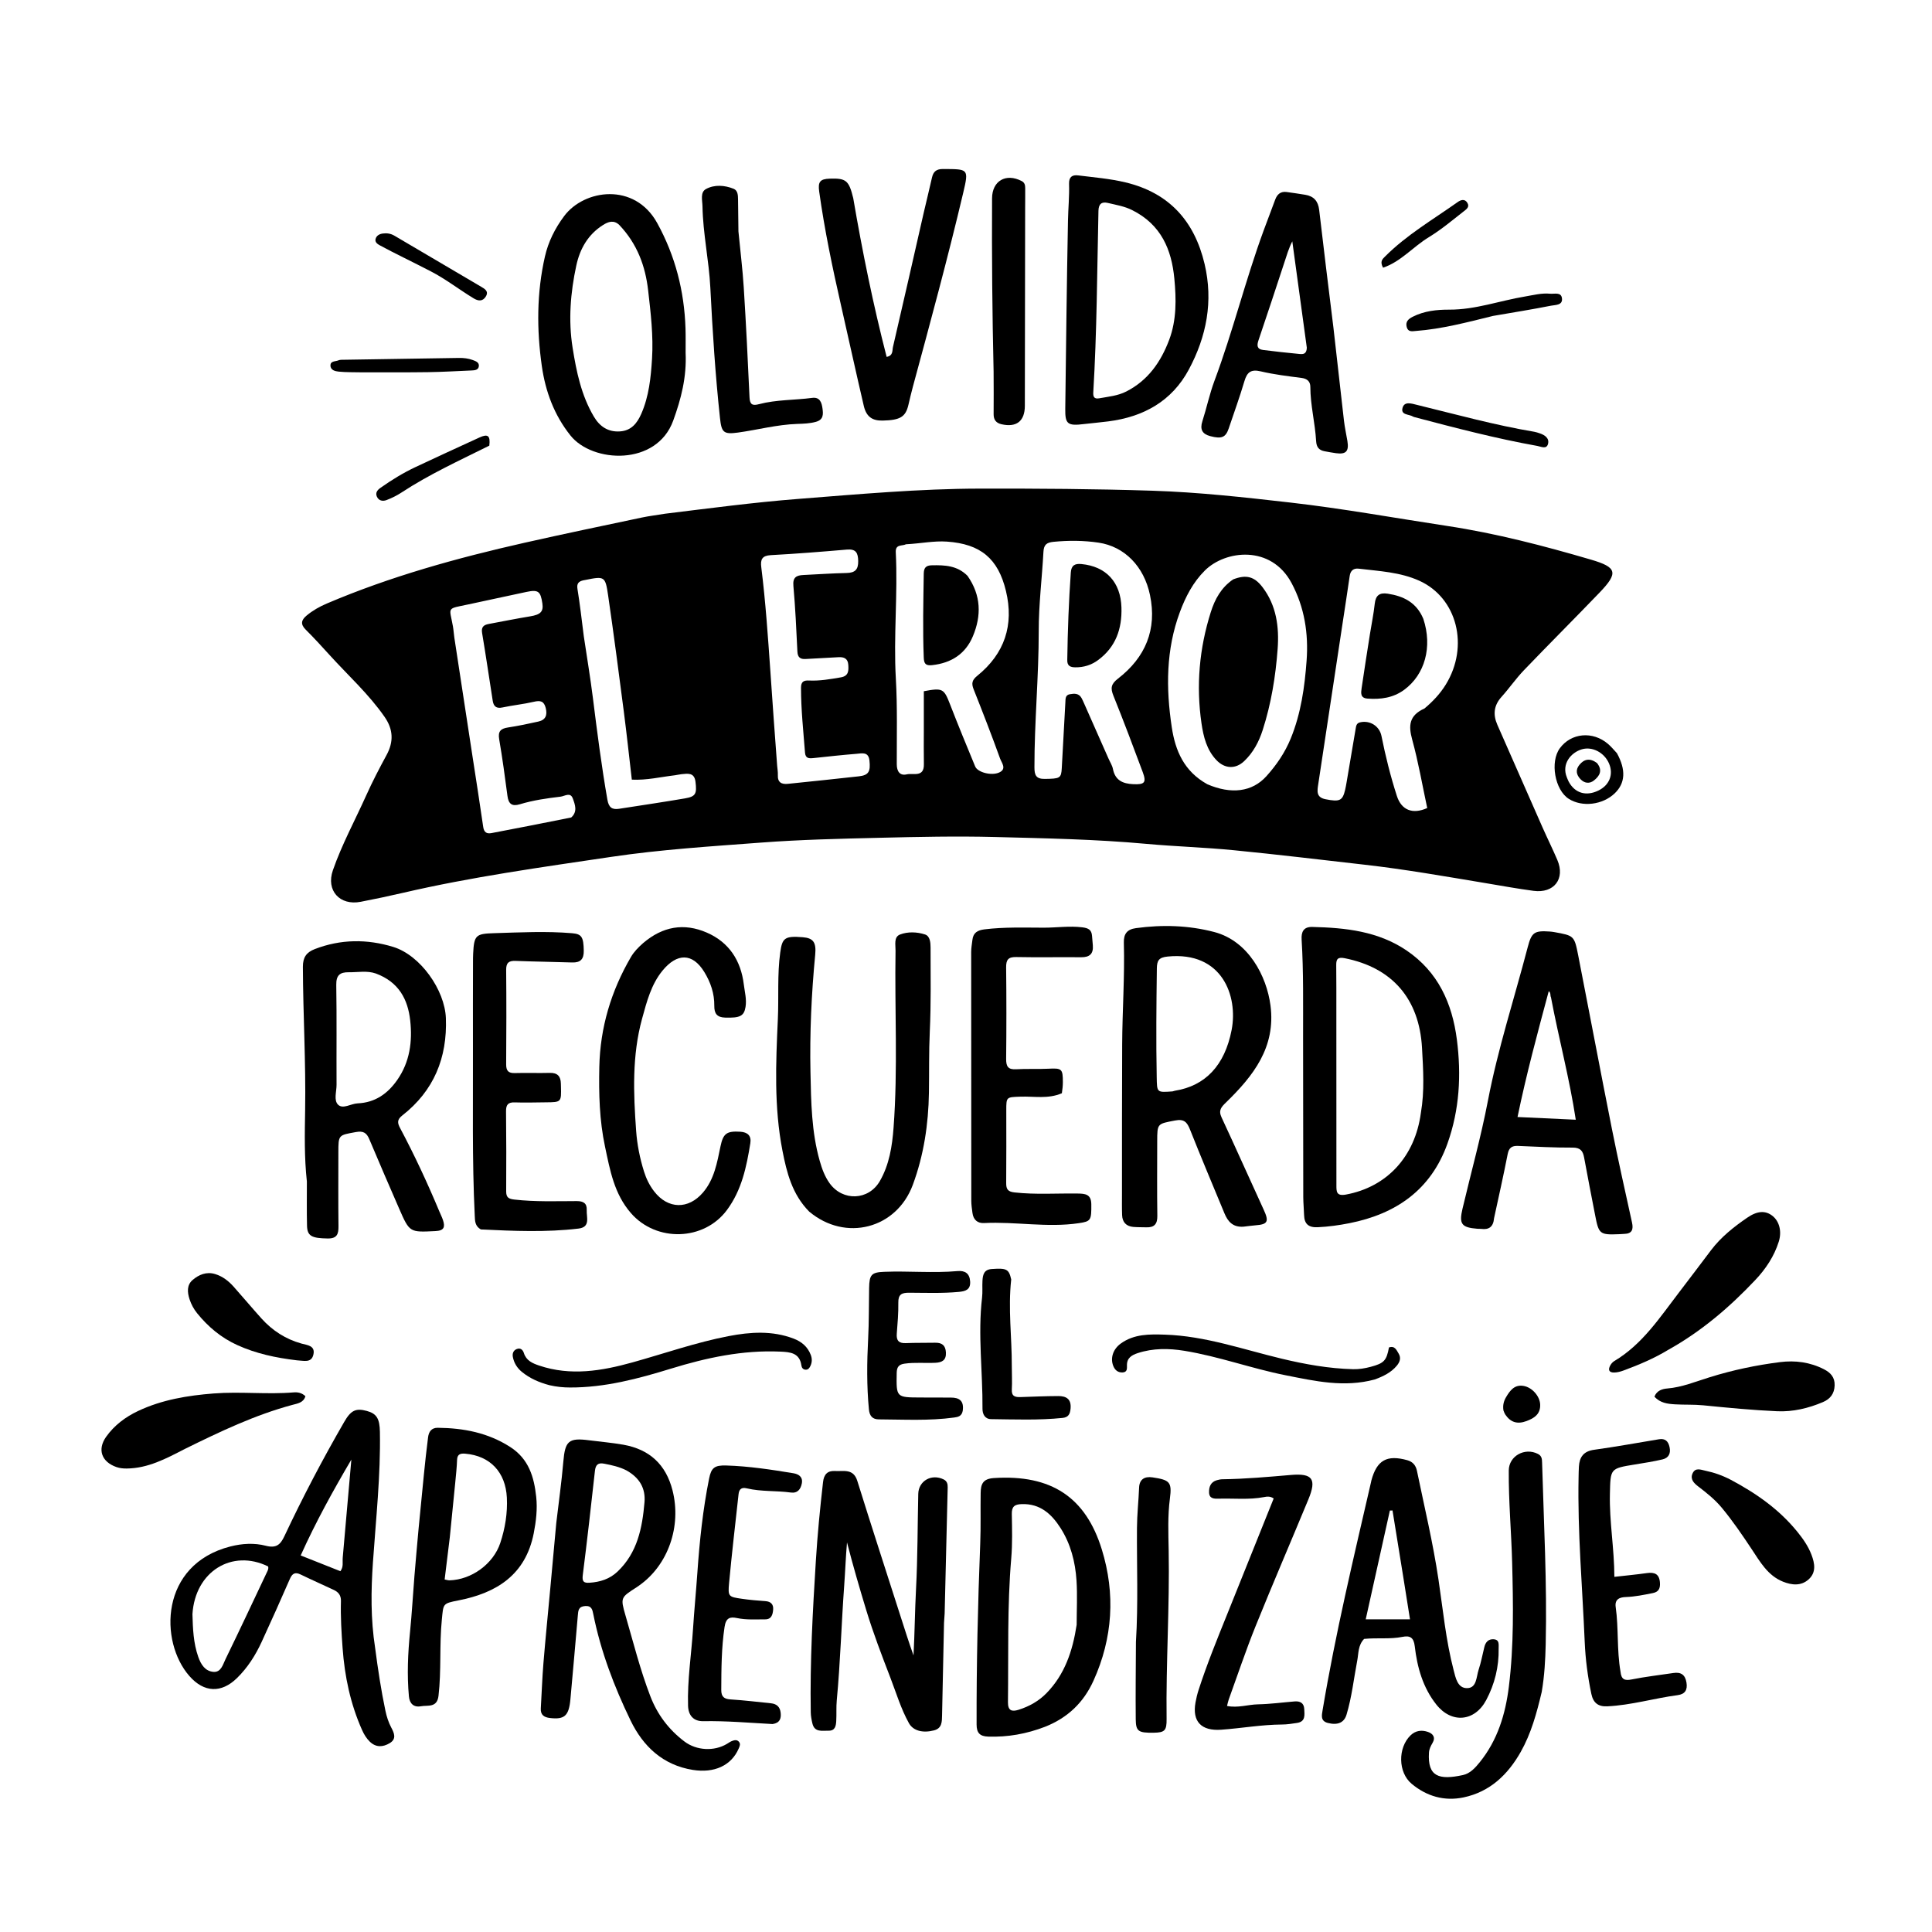 <?xml version="1.0" encoding="UTF-8"?>
<svg xmlns="http://www.w3.org/2000/svg" xmlns:xlink="http://www.w3.org/1999/xlink" version="1.1" id="Layer_1" x="0px" y="0px" width="100%" viewBox="0 0 1024 1024" xml:space="preserve">
<path fill="#000000" opacity="1" stroke="none" d=" M352.501,272.282   C376.182,269.39 399.385,266.287 422.757,264.463   C454.935,261.951 487.091,259.035 519.382,258.973   C549.867,258.915 580.369,259.107 610.835,260.09   C635.245,260.878 659.546,263.577 683.841,266.353   C711.747,269.542 739.347,274.568 767.08,278.768   C792.894,282.678 818.157,289.266 843.201,296.604   C857.089,300.674 857.878,303.597 847.791,314.096   C834.526,327.904 820.958,341.42 807.706,355.24   C803.454,359.675 799.939,364.808 795.819,369.38   C791.719,373.929 791.269,378.795 793.628,384.164   C801.596,402.302 809.563,420.439 817.575,438.558   C820.134,444.345 822.956,450.018 825.437,455.838   C829.678,465.786 823.695,473.6 812.807,472.163   C804.251,471.033 795.752,469.462 787.234,468.046   C765.934,464.505 744.666,460.743 723.198,458.307   C700.088,455.685 676.993,452.893 653.847,450.625   C638.46,449.116 622.97,448.671 607.57,447.263   C580.842,444.82 554.029,444.317 527.238,443.63   C506.932,443.109 486.588,443.556 466.272,444.043   C445.304,444.545 424.304,445.013 403.401,446.59   C376.902,448.587 350.367,450.236 324.015,454.154   C287.046,459.651 250.028,464.747 213.578,473.224   C206.142,474.954 198.662,476.518 191.167,477.973   C180.087,480.123 172.698,471.998 176.438,461.253   C181.204,447.559 188.172,434.781 194.107,421.572   C197.38,414.288 201.081,407.181 204.895,400.161   C208.717,393.126 208.434,386.596 203.874,380.013   C195.468,367.878 184.525,358.021 174.689,347.172   C170.549,342.606 166.382,338.054 162.017,333.706   C159.127,330.829 159.685,328.608 162.51,326.257   C165.746,323.563 169.368,321.523 173.207,319.886   C206.989,305.489 242.219,295.759 277.939,287.688   C298.666,283.005 319.477,278.691 340.266,274.29   C344.161,273.466 348.135,273.018 352.501,272.282  M587.534,402.068   C588.338,403.897 589.503,405.654 589.879,407.566   C591.066,413.605 595.09,415.379 600.626,415.629   C606.637,415.902 607.754,414.834 605.673,409.237   C600.632,395.675 595.526,382.132 590.123,368.712   C588.508,364.699 588.858,362.542 592.55,359.689   C607.081,348.46 613.353,333.658 609.508,315.324   C606.335,300.195 596.024,289.658 582.26,287.612   C574.373,286.44 566.404,286.4 558.391,287.176   C554.519,287.552 553.243,288.872 553.041,292.57   C552.279,306.513 550.534,320.444 550.549,334.379   C550.576,358.522 548.245,382.566 548.272,406.695   C548.276,410.7 549.035,412.901 553.715,412.835   C561.785,412.722 562.466,412.527 562.763,407.115   C563.4,395.493 564.038,383.871 564.668,372.248   C564.767,370.416 564.58,368.379 567.048,367.949   C569.398,367.539 571.771,367.382 573.204,369.915   C573.694,370.782 574.095,371.701 574.5,372.612   C578.759,382.191 583.01,391.773 587.534,402.068  M755.01,375.505   C759.377,371.846 763.257,367.763 766.269,362.884   C778.801,342.587 772.372,316.9 752.274,307.809   C742.115,303.213 731.021,302.718 720.152,301.408   C717.468,301.084 715.783,302.374 715.367,305.276   C714.093,314.148 712.706,323.004 711.367,331.867   C707.151,359.768 702.947,387.669 698.71,415.566   C698.163,419.169 697.474,422.611 702.563,423.611   C710.041,425.081 711.58,424.442 712.945,418.631   C713.247,417.342 713.482,416.036 713.704,414.731   C715.318,405.244 716.923,395.756 718.524,386.268   C718.776,384.776 718.923,383.327 720.835,382.867   C726.004,381.624 731.138,384.768 732.203,390.071   C734.363,400.83 737.005,411.459 740.381,421.903   C742.784,429.336 748.664,431.79 756.459,428.273   C753.875,416.215 751.767,403.931 748.486,391.97   C746.463,384.594 746.795,379.206 755.01,375.505  M480.192,288.475   C478.133,289.542 474.552,288.268 474.778,292.709   C475.914,315.004 473.533,337.292 474.812,359.622   C475.678,374.729 475.267,389.913 475.305,405.063   C475.315,408.812 476.921,411.281 480.573,410.426   C483.938,409.638 489.811,412.228 489.676,405.066   C489.561,398.903 489.65,392.736 489.65,386.571   C489.65,379.795 489.65,373.018 489.65,366.368   C499.683,364.481 500.305,364.96 503.575,373.388   C507.848,384.401 512.346,395.328 516.866,406.244   C518.165,409.382 525.506,411.311 529.624,409.424   C533.748,407.534 530.87,404.281 530.09,402.118   C525.634,389.753 520.871,377.496 516.021,365.278   C514.782,362.155 515.247,360.391 517.987,358.175   C532.469,346.463 537.518,331.285 533.17,313.212   C529.023,295.972 519.64,288.311 501.943,287.067   C494.91,286.572 488.014,288.081 480.192,288.475  M639.9,415.664   C652.588,421.126 663.666,419.763 671.194,411.432   C676.566,405.487 681.063,398.893 684.125,391.4   C689.535,378.161 691.507,364.166 692.528,350.099   C693.565,335.823 691.444,321.941 684.565,309.05   C673.691,288.677 649.474,291.577 638.602,302.388   C632.331,308.624 628.382,316.278 625.348,324.45   C617.966,344.335 617.948,364.764 621.053,385.387   C622.933,397.877 627.522,408.781 639.9,415.664  M411.908,405.828   C412.043,407.486 412.355,409.151 412.28,410.799   C412.103,414.689 414.216,415.802 417.61,415.45   C430.163,414.147 442.72,412.881 455.26,411.461   C460.419,410.877 461.472,408.925 460.822,403.054   C460.298,398.315 456.869,399.298 454.049,399.528   C446.431,400.15 438.828,400.968 431.228,401.792   C428.833,402.051 426.917,402.07 426.67,398.886   C425.783,387.449 424.555,376.04 424.551,364.539   C424.549,361.221 426.07,360.553 428.81,360.688   C434.498,360.967 440.05,359.968 445.629,359.019   C449.835,358.303 449.82,355.497 449.608,352.327   C449.388,349.025 447.326,348.172 444.473,348.323   C438.656,348.63 432.84,348.943 427.026,349.284   C424.212,349.449 422.787,348.47 422.639,345.357   C422.085,333.729 421.549,322.09 420.512,310.5   C420.108,305.977 422.133,304.943 425.78,304.766   C433.426,304.395 441.068,303.872 448.719,303.7   C453.124,303.601 454.95,301.947 454.864,297.358   C454.783,293.006 453.662,290.872 448.839,291.289   C435.43,292.447 422.008,293.508 408.571,294.236   C403.898,294.489 402.983,296.549 403.491,300.611   C405.779,318.912 407.016,337.309 408.306,355.698   C409.457,372.111 410.57,388.526 411.908,405.828  M302.758,433.279   C306.231,430.194 304.8,426.465 303.589,423.184   C302.296,419.685 299.329,421.984 297.091,422.25   C289.829,423.114 282.577,424.139 275.565,426.272   C271.343,427.556 269.519,426.089 268.963,421.867   C267.64,411.829 266.29,401.788 264.578,391.811   C263.86,387.629 265.367,386.171 269.22,385.583   C274.63,384.758 280.003,383.639 285.345,382.44   C289.209,381.573 290.195,379.038 289.244,375.249   C288.313,371.542 286.359,371.159 282.958,371.956   C277.472,373.243 271.815,373.786 266.299,374.969   C262.984,375.679 261.605,374.306 261.146,371.377   C259.27,359.408 257.519,347.418 255.518,335.471   C254.992,332.327 256.365,331.214 259.014,330.722   C266.353,329.359 273.673,327.878 281.037,326.668   C286.437,325.78 288.114,324.204 287.475,319.865   C286.519,313.369 285.3,312.421 279.033,313.733   C268.796,315.878 258.59,318.165 248.356,320.321   C236.381,322.843 238.197,321.484 240.067,332.006   C240.415,333.965 240.507,335.967 240.807,337.936   C243.982,358.762 247.173,379.586 250.362,400.409   C252.295,413.026 254.301,425.633 256.11,438.267   C256.521,441.133 257.93,442.046 260.475,441.561   C274.328,438.924 288.171,436.232 302.758,433.279  M309.42,337.194   C311.055,348.184 312.902,359.147 314.278,370.169   C316.518,388.107 318.816,406.026 321.93,423.844   C322.664,428.048 324.441,429.249 328.199,428.664   C339.837,426.854 351.491,425.142 363.098,423.154   C368.759,422.185 369.41,420.675 368.624,414.347   C367.997,409.301 364.501,410.028 361.152,410.339   C360.001,410.446 358.871,410.774 357.721,410.908   C350.21,411.785 342.775,413.616 334.878,413.231   C333.443,400.937 332.181,389.068 330.647,377.235   C327.982,356.673 325.307,336.111 322.319,315.595   C320.828,305.36 320.396,305.33 310.153,307.403   C309.828,307.469 309.496,307.508 309.172,307.582   C306.742,308.142 305.593,309.224 306.064,312.129   C307.365,320.155 308.292,328.241 309.42,337.194  z"></path>
<path fill="#000000" opacity="1" stroke="none" d=" M659.072,650.163   C653.382,650.573 650.753,647.36 648.975,643.07   C642.857,628.309 636.644,613.586 630.752,598.735   C629.172,594.752 627.612,592.954 622.798,593.888   C613.431,595.704 613.354,595.339 613.348,604.959   C613.34,618.124 613.222,631.29 613.41,644.453   C613.471,648.768 611.79,650.643 607.596,650.503   C605.27,650.426 602.933,650.498 600.62,650.289   C596.907,649.954 594.884,647.763 594.744,644.075   C594.598,640.247 594.668,636.411 594.671,632.578   C594.692,606.248 594.643,579.918 594.774,553.589   C594.863,535.604 596.156,517.635 595.664,499.642   C595.537,495.012 597.345,492.575 602.071,491.931   C616.065,490.021 630.008,490.427 643.61,493.997   C661.632,498.726 671.348,517.254 673.388,532.95   C676.259,555.04 664.299,570.229 649.88,584.253   C647.362,586.702 645.673,588.423 647.439,592.211   C655.035,608.502 662.325,624.937 669.832,641.27   C672.677,647.459 671.959,648.959 665.458,649.438   C663.469,649.585 661.492,649.906 659.072,650.163  M622.742,578.109   C638.8,575.549 649.154,564.715 652.785,545.904   C656.243,527.994 647.863,504.096 618.856,506.99   C614.147,507.46 613.203,509.155 613.15,513.402   C612.91,532.532 612.712,551.657 613.082,570.789   C613.242,579.078 613.011,579.083 621.436,578.468   C621.601,578.456 621.762,578.401 622.742,578.109  z"></path>
<path fill="#000000" opacity="1" stroke="none" d=" M690.661,550   C690.627,532.348 690.936,515.191 689.891,498.054   C689.643,493.982 690.832,491.187 695.556,491.299   C713.176,491.717 730.503,493.565 745.586,503.821   C762.171,515.097 769.684,531.679 772.172,550.993   C774.583,569.721 773.588,588.152 767.193,606.081   C758.425,630.659 739.965,643.403 715.243,648.312   C709.717,649.409 704.126,650.186 698.448,650.453   C693.532,650.685 691.313,648.727 691.186,643.949   C691.102,640.789 690.766,637.631 690.759,634.472   C690.699,606.481 690.687,578.491 690.661,550  M753.113,589.724   C755.074,578.317 754.339,566.889 753.7,555.417   C752.254,529.471 738.008,512.886 712.719,507.876   C709.152,507.169 708.195,508.207 708.231,511.485   C708.32,519.484 708.29,527.484 708.295,535.484   C708.315,566.316 708.342,597.148 708.325,627.98   C708.323,631.483 708.191,634.101 713.406,633.137   C734.976,629.149 750.028,613.155 753.113,589.724  z"></path>
<path fill="#000000" opacity="1" stroke="none" d=" M162.65,626.242   C161.245,613.319 161.522,600.814 161.728,588.339   C162.145,563.021 160.63,537.741 160.536,512.433   C160.517,507.377 162.452,504.733 166.829,503.041   C180.569,497.729 194.603,497.651 208.416,501.884   C222.766,506.282 235.77,524.663 236.328,539.661   C237.11,560.663 229.95,578.153 213.217,591.221   C210.349,593.46 210.64,595.234 212.067,597.911   C219.742,612.318 226.6,627.114 232.901,642.17   C233.544,643.705 234.309,645.2 234.819,646.777   C235.955,650.294 235.417,652.269 230.904,652.492   C217.147,653.172 217.117,653.358 211.528,640.534   C206.212,628.335 200.927,616.121 195.763,603.857   C194.327,600.446 192.652,599.276 188.594,600.022   C179.394,601.713 179.338,601.368 179.343,610.952   C179.35,623.942 179.246,636.934 179.403,649.922   C179.454,654.097 178.617,656.495 173.686,656.421   C165.295,656.294 162.865,655.174 162.73,649.699   C162.54,642.042 162.663,634.378 162.65,626.242  M199.238,515.986   C194.519,514.332 189.681,515.389 184.887,515.31   C180.197,515.233 178.14,516.865 178.227,522.046   C178.522,539.682 178.286,557.327 178.38,574.968   C178.399,578.577 176.781,583.211 179.226,585.548   C181.791,587.999 186.015,584.959 189.542,584.805   C198.82,584.402 205.45,579.713 210.576,572.36   C217.226,562.82 218.643,552.016 217.42,540.9   C216.187,529.691 211.395,520.517 199.238,515.986  z"></path>
<path fill="#000000" opacity="1" stroke="none" d=" M198.823,873.396   C200.329,884.861 201.989,895.851 204.282,906.739   C204.938,909.852 205.899,912.858 207.384,915.662   C208.965,918.645 210.272,921.672 206.553,923.903   C202.997,926.036 199.305,926.295 196.024,923.134   C194.198,921.375 192.913,919.22 191.893,916.93   C185.734,903.111 182.68,888.58 181.583,873.525   C180.978,865.213 180.474,856.914 180.707,848.591   C180.79,845.621 179.417,843.87 176.978,842.722   C171.106,839.961 165.167,837.34 159.329,834.512   C156.34,833.063 154.88,834.014 153.621,836.902   C148.765,848.037 143.797,859.126 138.718,870.161   C135.428,877.309 131.255,883.906 125.568,889.454   C117.338,897.483 108.154,897.172 100.409,888.37   C84.357,870.127 84.68,829.229 122.084,819.665   C128.317,818.071 134.823,817.704 140.869,819.279   C146.449,820.733 148.638,818.666 150.722,814.233   C160.43,793.582 171.027,773.389 182.448,753.631   C185.991,747.501 188.557,746.246 194.403,747.823   C199.619,749.23 201.234,751.902 201.358,758.911   C201.767,782.078 199.247,805.071 197.657,828.132   C196.63,843.028 196.429,858.067 198.823,873.396  M101.999,855.571   C102.216,863.214 102.496,870.82 105.079,878.174   C106.511,882.25 108.716,885.729 113.082,886.121   C117.151,886.486 118.132,882.258 119.49,879.47   C126.916,864.225 134.115,848.869 141.364,833.539   C141.847,832.518 142.489,831.471 142.095,830.242   C123.049,820.883 103.398,832.852 101.999,855.571  M181.668,825.434   C183.189,808.16 184.709,790.886 186.229,773.612   C176.536,790.085 167.35,806.697 159.372,824.42   C166.875,827.397 173.718,830.113 180.423,832.774   C182.189,830.333 181.421,828.265 181.668,825.434  z"></path>
<path fill="#000000" opacity="1" stroke="none" d=" M791.878,645.691   C791.49,650.362 789.08,651.87 785.049,651.339   C784.391,651.253 783.715,651.327 783.052,651.274   C774.643,650.596 773.237,648.807 775.159,640.643   C779.649,621.575 784.938,602.664 788.62,583.444   C793.916,555.797 802.646,529.106 809.737,501.963   C811.779,494.147 813.265,493.185 821.286,493.724   C822.114,493.78 822.944,493.878 823.762,494.026   C834.273,495.922 834.426,495.895 836.5,506.467   C842.506,537.087 848.261,567.756 854.348,598.36   C857.648,614.953 861.388,631.459 865.007,647.988   C865.802,651.621 865.055,653.896 860.886,653.985   C860.055,654.003 859.225,654.1 858.393,654.134   C847.836,654.568 847.392,654.21 845.42,643.909   C843.484,633.801 841.451,623.711 839.625,613.583   C838.973,609.969 837.625,608.233 833.479,608.253   C823.834,608.298 814.183,607.771 804.54,607.364   C801.344,607.229 799.758,608.334 799.105,611.668   C796.903,622.908 794.399,634.088 791.878,645.691  M822.045,528.589   C821.512,527.624 822.129,526.268 820.863,525.349   C814.958,547.381 809.018,569.282 804.321,592.04   C814.76,592.526 824.627,592.984 835.192,593.476   C831.864,571.516 826.207,550.581 822.045,528.589  z"></path>
<path fill="#000000" opacity="1" stroke="none" d=" M294.839,807.221   C296.15,796.055 297.669,785.364 298.584,774.621   C299.506,763.782 301.404,761.967 312.128,763.369   C318.214,764.165 324.353,764.655 330.389,765.728   C344.199,768.181 352.945,776.139 356.455,789.942   C361.287,808.945 354.159,829.566 338.686,840.404   C338.277,840.691 337.876,840.99 337.455,841.259   C329.02,846.663 328.764,846.737 331.505,856.161   C335.681,870.515 339.31,885.046 344.689,899.032   C348.43,908.758 354.462,916.756 362.784,923.04   C369.129,927.832 378.475,928.369 385.305,924.281   C386.159,923.77 386.976,923.157 387.891,922.798   C389.141,922.308 390.551,921.929 391.609,923.126   C392.66,924.314 392.048,925.556 391.494,926.827   C387.567,935.853 378.515,939.873 367.279,938.096   C351.247,935.56 340.801,925.491 334.211,911.889   C325.516,893.942 318.407,875.242 314.454,855.53   C314.006,853.3 313.62,850.984 310.155,851.236   C306.578,851.496 306.479,853.598 306.254,856.307   C305.032,871.033 303.643,885.745 302.347,900.466   C301.562,909.382 299.278,911.512 291.44,910.573   C288.394,910.208 286.431,908.954 286.639,905.495   C287.117,897.53 287.371,889.547 288.024,881.596   C289.111,868.356 290.446,855.137 291.663,841.908   C292.713,830.497 293.743,819.084 294.839,807.221  M332.059,779.355   C328.322,777.437 324.281,776.566 320.193,775.777   C316.943,775.149 315.681,776.411 315.327,779.596   C313.28,798.033 311.218,816.47 308.879,834.871   C308.449,838.25 309.385,839.082 312.417,838.887   C318.055,838.526 323.142,836.942 327.344,832.939   C337.848,822.937 340.426,809.831 341.593,796.262   C342.217,788.995 339.154,783.362 332.059,779.355  z"></path>
<path fill="#000000" opacity="1" stroke="none" d=" M436.223,785.59   C436.675,781.365 438.673,779.433 442.569,779.666   C447.153,779.941 452.3,778.194 454.4,784.929   C461.872,808.898 469.652,832.771 477.31,856.682   C479.524,863.596 481.716,870.517 484.179,877.414   C484.811,865.675 484.897,853.948 485.512,842.234   C486.394,825.442 486.315,808.6 486.698,791.78   C486.855,784.862 493.789,780.968 500.158,784.125   C501.923,785 502.339,786.516 502.297,788.279   C501.765,810.59 501.232,832.9 500.681,855.209   C500.64,856.872 500.384,858.529 500.348,860.191   C499.995,876.51 499.691,892.83 499.313,909.148   C499.236,912.471 499.363,916.03 495.032,917.137   C489.056,918.663 483.996,917.367 481.74,913.302   C477.522,905.702 475.043,897.357 471.939,889.285   C467.4,877.483 462.864,865.682 459.175,853.567   C455.548,841.651 452.078,829.7 448.932,817.509   C448.265,825.182 447.992,832.843 447.437,840.473   C445.963,860.711 445.416,881.012 443.501,901.227   C443.156,904.866 443.445,908.56 443.223,912.216   C443.069,914.76 442.653,917.397 439.113,917.303   C435.737,917.213 431.742,918.331 430.584,913.448   C430.127,911.522 429.753,909.526 429.72,907.555   C429.276,880.727 430.753,853.972 432.423,827.206   C433.282,813.425 434.605,799.715 436.223,785.59  z"></path>
<path fill="#000000" opacity="1" stroke="none" d=" M428.865,642.152   C419.861,633.023 416.984,621.509 414.718,609.897   C410.219,586.842 411.205,563.498 412.276,540.248   C412.82,528.449 411.914,516.619 413.539,504.836   C414.595,497.18 415.867,495.975 425.461,496.746   C431.057,497.196 432.707,499.433 432.07,506.066   C430.082,526.782 429.135,547.585 429.566,568.349   C429.892,584.05 430.103,599.943 434.472,615.293   C435.657,619.459 437.119,623.528 439.685,627.112   C446.649,636.835 460.401,636.319 466.35,625.972   C471.36,617.258 472.87,607.514 473.604,597.722   C475.945,566.463 474.14,535.144 474.653,503.856   C474.703,500.777 473.616,496.622 477.05,495.306   C481.178,493.724 486.043,493.908 490.289,495.286   C492.973,496.157 493.218,499.643 493.221,502.247   C493.237,517.07 493.5,531.913 492.808,546.709   C492.302,557.539 492.522,568.346 492.352,579.162   C492.089,595.906 489.635,612.247 483.805,628.001   C475.199,651.256 448.159,658.365 428.865,642.152  z"></path>
<path fill="#000000" opacity="1" stroke="none" d=" M363.391,186.995   C363.988,199.833 361.025,211.375 356.812,222.948   C348.002,247.155 314.052,245.441 302.381,230.849   C293.658,219.941 289.076,207.368 287.17,193.966   C284.42,174.637 284.445,155.197 288.816,136   C290.607,128.135 294.116,121.107 298.995,114.555   C309.583,100.336 336.367,96.442 348.366,118.28   C357.928,135.684 362.682,154.277 363.331,174.012   C363.468,178.17 363.379,182.335 363.391,186.995  M328.227,119.23   C325.337,116.466 322.446,117.465 319.595,119.271   C311.652,124.305 307.369,131.847 305.447,140.768   C302.347,155.156 301.172,169.734 303.494,184.321   C305.505,196.954 308.084,209.515 314.737,220.777   C317.891,226.115 322.376,229.095 328.67,228.647   C334.527,228.23 337.658,224.426 339.887,219.345   C343.975,210.024 344.967,200.115 345.588,190.179   C346.348,178.024 344.907,165.927 343.525,153.88   C342.056,141.072 337.802,129.315 328.227,119.23  z"></path>
<path fill="#000000" opacity="1" stroke="none" d=" M340.884,499.848   C351.237,491.007 362.551,489.034 374.643,494.305   C386.485,499.468 392.694,509.173 394.236,521.808   C394.716,525.74 395.819,529.66 395.15,533.715   C394.352,538.555 392.191,539.591 384.359,539.349   C380.073,539.216 378.539,537.277 378.593,533.105   C378.676,526.634 376.662,520.664 373.28,515.16   C366.984,504.917 358.803,505.174 351.202,514.381   C345.151,521.709 342.779,530.948 340.314,539.933   C334.947,559.494 335.727,579.431 337.166,599.378   C337.693,606.694 339.129,613.842 341.308,620.846   C342.507,624.7 344.236,628.262 346.716,631.469   C354.015,640.904 364.838,641.169 372.636,632.011   C378.623,624.982 380.077,616.204 381.881,607.572   C383.312,600.723 385.18,599.406 392.331,599.835   C396.253,600.07 398.324,601.97 397.694,605.896   C395.684,618.419 393.142,630.72 385.322,641.299   C373.153,657.76 347.913,658.478 334.421,642.994   C325.492,632.746 323.332,620.25 320.664,607.709   C317.696,593.76 317.352,579.681 317.65,565.525   C318.089,544.604 323.898,525.24 334.416,507.22   C336.036,504.445 338.24,502.194 340.884,499.848  z"></path>
<path fill="#000000" opacity="1" stroke="none" d=" M553.947,915.208   C544.002,919.032 534.125,920.762 523.815,920.44   C519.288,920.299 517.629,918.429 517.618,914.059   C517.534,882.101 518.282,850.164 519.54,818.233   C519.894,809.253 519.624,800.251 519.772,791.262   C519.846,786.773 520.818,783.789 526.756,783.403   C557.274,781.423 575.456,793.617 583.992,821.264   C591.228,844.704 589.829,868.176 579.555,890.845   C574.338,902.357 565.989,910.405 553.947,915.208  M570.651,861.167   C570.659,853.349 571.079,845.505 570.572,837.721   C569.931,827.862 567.491,818.306 562.101,809.88   C557.359,802.466 551.312,796.878 541.521,797.209   C537.679,797.339 536.208,798.553 536.279,802.478   C536.421,810.293 536.646,818.156 535.983,825.926   C533.814,851.328 534.545,876.772 534.238,902.204   C534.184,906.721 536.303,907.337 539.853,906.225   C545.497,904.458 550.572,901.613 554.705,897.368   C564.262,887.552 568.496,875.279 570.651,861.167  z"></path>
<path fill="#000000" opacity="1" stroke="none" d=" M723.013,868.655   C719.75,872.021 720.114,876.216 719.381,880.047   C717.542,889.654 716.508,899.419 713.679,908.831   C712.42,913.02 709.038,914.525 703.808,913.206   C699.796,912.195 700.547,909.151 701.013,906.37   C707.816,865.762 717.416,825.747 726.652,785.655   C726.727,785.331 726.771,784.999 726.858,784.678   C729.756,773.898 735.088,770.921 745.935,773.947   C748.849,774.76 750.428,776.755 751.003,779.535   C754.962,798.7 759.526,817.737 762.416,837.125   C764.809,853.186 766.332,869.412 770.445,885.177   C771.514,889.273 772.51,894.873 777.682,894.744   C782.763,894.617 782.452,888.726 783.698,885.007   C785.012,881.083 785.732,876.961 786.743,872.934   C787.375,870.417 788.826,868.677 791.608,868.841   C794.903,869.035 794.271,871.702 794.31,873.746   C794.496,883.427 792.225,892.598 787.714,901.089   C781.636,912.528 769.373,913.645 761.289,903.455   C754.151,894.456 751.13,883.68 749.845,872.511   C749.311,867.864 747.266,866.775 743.324,867.573   C736.722,868.91 730.026,867.948 723.013,868.655  M743.702,835.473   C741.821,823.842 739.94,812.211 738.059,800.579   C737.593,800.594 737.127,800.608 736.661,800.623   C732.419,819.731 728.176,838.838 723.861,858.273   C731.994,858.273 739.371,858.273 747.324,858.273   C746.098,850.664 744.946,843.507 743.702,835.473  z"></path>
<path fill="#000000" opacity="1" stroke="none" d=" M562.813,579.437   C555.474,582.615 548.068,580.985 540.808,581.257   C533.366,581.536 533.353,581.328 533.351,588.548   C533.348,601.372 533.427,614.196 533.302,627.018   C533.27,630.285 534.166,631.614 537.703,632.008   C548.848,633.251 559.995,632.436 571.137,632.595   C575.159,632.653 578.365,632.907 578.415,638.291   C578.495,646.793 578.173,647.356 571.838,648.3   C555.049,650.803 538.287,647.395 521.508,648.245   C518.069,648.419 515.886,646.431 515.428,642.9   C515.15,640.762 514.81,638.609 514.807,636.463   C514.749,592.497 514.726,548.532 514.744,504.566   C514.744,502.423 515.154,500.277 515.403,498.137   C515.846,494.336 518.11,493.034 521.809,492.578   C532.27,491.29 542.753,491.667 553.229,491.688   C560.027,491.701 566.784,490.66 573.64,491.5   C576.897,491.9 578.572,492.834 578.804,496.07   C578.924,497.729 579.083,499.385 579.221,501.043   C579.592,505.505 577.559,507.401 573.073,507.356   C561.583,507.241 550.088,507.493 538.602,507.255   C534.347,507.167 533.227,508.727 533.272,512.76   C533.453,528.912 533.453,545.069 533.278,561.221   C533.234,565.236 534.303,566.99 538.592,566.73   C544.235,566.387 549.919,566.736 555.567,566.446   C562.77,566.077 563.342,566.438 563.337,573.574   C563.335,575.398 563.154,577.222 562.813,579.437  z"></path>
<path fill="#000000" opacity="1" stroke="none" d=" M574.596,224.754   C565.836,225.838 564.511,224.795 564.612,216.738   C565.028,183.456 565.405,150.174 566.051,116.896   C566.177,110.422 566.836,103.941 566.623,97.454   C566.506,93.869 568.189,92.56 571.47,92.968   C579.864,94.011 588.319,94.69 596.566,96.673   C619.66,102.227 633.073,117.125 638.46,139.93   C643.135,159.724 639.485,178.333 630.117,195.836   C621.096,212.691 606.024,220.972 587.421,223.344   C583.304,223.868 579.166,224.227 574.596,224.754  M600.069,111.365   C596.01,109.312 591.542,108.606 587.19,107.564   C583.902,106.777 582.283,108.116 582.203,111.721   C581.487,143.814 581.382,175.926 579.46,207.985   C579.332,210.121 579.833,211.61 582.549,211.118   C587.441,210.232 592.412,209.815 596.97,207.491   C608.482,201.62 615.271,191.848 619.684,180.144   C623.668,169.579 623.457,158.457 622.417,147.585   C620.967,132.433 615.538,119.083 600.069,111.365  z"></path>
<path fill="#000000" opacity="1" stroke="none" d=" M254.838,651.626   C251.703,649.8 251.763,647.121 251.63,644.409   C250.173,614.607 250.772,584.784 250.672,554.968   C250.621,539.973 250.683,524.978 250.7,509.983   C250.702,508.484 250.707,506.983 250.779,505.486   C251.256,495.629 252.208,494.893 261.873,494.604   C275.689,494.191 289.495,493.463 303.309,494.632   C308.334,495.057 309.275,496.7 309.406,503.852   C309.489,508.362 307.69,510.278 303.219,510.129   C293.235,509.798 283.244,509.685 273.264,509.296   C269.664,509.155 268.241,510.285 268.277,514.096   C268.434,530.755 268.402,547.418 268.276,564.078   C268.25,567.527 269.416,568.852 272.903,568.746   C279.062,568.56 285.234,568.827 291.394,568.653   C295.478,568.538 297.194,570.457 297.274,574.297   C297.285,574.797 297.301,575.296 297.314,575.796   C297.531,584.186 297.529,584.194 289.305,584.257   C283.807,584.3 278.303,584.488 272.813,584.295   C269.276,584.171 268.174,585.567 268.209,588.973   C268.355,603.134 268.384,617.297 268.287,631.458   C268.264,634.804 269.7,635.462 272.751,635.806   C283.716,637.043 294.698,636.632 305.674,636.604   C309.189,636.596 311.163,637.745 310.979,641.4   C310.788,645.209 313.117,650.405 306.57,651.18   C289.488,653.203 272.354,652.468 254.838,651.626  z"></path>
<path fill="#000000" opacity="1" stroke="none" d=" M706.725,173.492   C708.657,190.266 710.438,206.602 712.324,222.927   C712.743,226.545 713.548,230.118 714.145,233.716   C715.056,239.206 713.433,240.941 708.06,240.195   C706.088,239.921 704.128,239.553 702.168,239.196   C699.16,238.649 697.757,237.094 697.57,233.774   C697.029,224.159 694.517,214.746 694.504,205.048   C694.5,202.209 692.88,200.696 689.802,200.302   C682.564,199.376 675.276,198.497 668.191,196.826   C663.085,195.621 660.991,197.221 659.587,201.962   C657.086,210.409 654.069,218.704 651.258,227.06   C649.645,231.857 647.481,232.755 641.453,231.16   C637.244,230.047 635.894,227.61 637.27,223.317   C639.552,216.194 641.083,208.808 643.695,201.819   C653.487,175.619 660.122,148.396 669.764,122.156   C671.772,116.691 673.867,111.257 675.885,105.795   C676.935,102.954 678.779,101.344 681.937,101.767   C685.227,102.208 688.51,102.706 691.788,103.235   C696.328,103.968 698.647,106.603 699.187,111.243   C701.585,131.855 704.125,152.45 706.725,173.492  M692.642,184.305   C690.076,165.51 687.511,146.714 684.945,127.919   C683.007,131.732 681.924,135.516 680.695,139.252   C676.182,152.966 671.673,166.682 667.031,180.352   C666.104,183.083 666.195,185.066 669.406,185.482   C675.813,186.314 682.243,186.976 688.674,187.606   C690.496,187.784 692.516,187.865 692.642,184.305  z"></path>
<path fill="#000000" opacity="1" stroke="none" d=" M452.234,105.023   C457.108,133.529 462.791,161.421 469.935,189.147   C473.482,188.543 472.872,185.692 473.278,183.956   C478.834,160.188 484.195,136.376 489.631,112.581   C491.037,106.428 492.598,100.311 493.963,94.15   C494.687,90.885 496.346,89.554 499.859,89.579   C513.232,89.675 513.577,89.269 510.517,102.222   C502.38,136.661 493.105,170.795 483.851,204.939   C482.983,208.144 482.231,211.382 481.474,214.617   C479.987,220.97 477.137,222.714 467.811,222.915   C462.313,223.033 459.167,220.869 457.826,215.127   C453.674,197.342 449.774,179.497 445.725,161.687   C441.197,141.771 437.017,121.792 434.192,101.548   C433.474,96.403 434.585,94.866 439.775,94.69   C448.423,94.397 449.947,95.615 452.234,105.023  z"></path>
<path fill="#000000" opacity="1" stroke="none" d=" M221.859,810.237   C222.835,800.366 223.714,790.948 224.67,781.538   C225.342,774.934 226.029,768.329 226.892,761.749   C227.265,758.901 228.655,756.716 232.044,756.753   C245.725,756.903 258.675,759.353 270.489,766.978   C280.285,773.3 283.071,782.849 284.202,793.355   C284.899,799.836 284.138,806.317 282.883,812.702   C278.566,834.664 263.27,844.303 242.901,848.266   C234.498,849.901 235.033,850.016 234.184,858.445   C232.83,871.882 233.985,885.388 232.42,898.812   C231.665,905.295 226.747,903.693 223.084,904.356   C219.25,905.049 217.076,902.896 216.729,899.105   C215.68,887.654 216.2,876.236 217.34,864.806   C218.313,855.057 218.851,845.266 219.644,835.499   C220.315,827.226 221.076,818.961 221.859,810.237  M238.406,814.776   C237.505,822.148 236.604,829.519 235.671,837.159   C236.697,837.347 237.478,837.633 238.251,837.611   C249.92,837.288 261.478,828.926 265.161,817.803   C267.733,810.035 269.047,802.001 268.641,793.767   C267.976,780.29 259.795,771.634 246.648,770.487   C244.279,770.28 242.373,770.567 242.261,773.727   C242.119,777.705 241.688,781.675 241.307,785.642   C240.404,795.057 239.458,804.469 238.406,814.776  z"></path>
<path fill="#000000" opacity="1" stroke="none" d=" M817.152,896.727   C814.488,908.016 811.528,918.806 806.001,928.575   C799.202,940.593 789.716,949.717 775.718,952.659   C765.505,954.805 756.135,952.06 748.203,945.453   C740.929,939.394 740.857,926.338 747.606,919.784   C750.299,917.169 753.6,916.806 756.886,917.971   C759.488,918.892 761.035,920.805 759.258,923.825   C758.33,925.401 757.5,927.024 757.381,928.927   C756.581,941.705 762.69,943.56 775.37,940.823   C779.188,939.999 781.9,936.994 784.348,933.957   C793.747,922.292 797.905,908.614 799.718,894.044   C802.44,872.166 802.034,850.164 801.468,828.226   C801.048,811.944 799.553,795.682 799.68,779.367   C799.74,771.72 808.12,767.047 815.117,770.598   C817.206,771.658 817.286,773.303 817.339,775.161   C818.26,807.267 819.999,839.36 819.255,871.492   C819.063,879.776 818.626,888.094 817.152,896.727  z"></path>
<path fill="#000000" opacity="1" stroke="none" d=" M858.899,885.997   C859.3,890.14 861.062,890.892 864.742,890.152   C872.057,888.679 879.5,887.849 886.887,886.732   C890.887,886.127 893.177,887.576 893.865,891.78   C894.513,895.742 893.066,897.949 889.191,898.462   C876.69,900.116 864.516,903.807 851.843,904.388   C847.096,904.606 844.453,902.587 843.449,897.811   C841.527,888.678 840.318,879.422 839.927,870.162   C838.7,841.067 836.086,812.02 836.682,782.858   C836.719,781.026 836.746,779.193 836.852,777.364   C837.148,772.257 839.321,769.191 844.891,768.418   C856.392,766.822 867.826,764.739 879.285,762.837   C882.62,762.284 884.226,763.913 884.9,766.989   C885.636,770.348 884.413,772.751 881.165,773.514   C876.326,774.65 871.394,775.413 866.481,776.212   C853.354,778.344 853.594,778.324 853.283,791.846   C852.95,806.357 855.598,820.631 855.652,835.762   C861.73,835.072 867.299,834.558 872.828,833.772   C877.036,833.175 879.529,834.265 879.811,838.971   C879.991,841.976 879.067,843.76 876.03,844.364   C871.301,845.305 866.595,846.292 861.739,846.46   C858.48,846.573 855.749,847.558 856.354,851.795   C857.955,863.005 856.894,874.408 858.899,885.997  z"></path>
<path fill="#000000" opacity="1" stroke="none" d=" M409.504,913.786   C396.977,913.107 384.883,912.05 372.713,912.266   C367.599,912.357 364.831,909.213 364.681,904.08   C364.28,890.412 366.45,876.904 367.32,863.315   C367.956,853.371 368.934,843.449 369.626,833.507   C370.791,816.771 372.536,800.11 375.843,783.648   C376.995,777.914 378.759,776.56 384.915,776.742   C396.895,777.098 408.724,778.913 420.525,780.852   C423.381,781.322 425.657,782.863 424.973,786.29   C424.361,789.352 422.708,791.558 419.12,791.065   C411.383,790.002 403.473,790.682 395.828,788.856   C392.897,788.156 391.732,789.395 391.449,791.978   C389.732,807.648 387.889,823.307 386.433,839.001   C385.761,846.247 386.102,846.365 393.32,847.406   C397.427,847.998 401.575,848.348 405.716,848.639   C408.657,848.845 410.014,850.43 409.784,853.158   C409.57,855.694 408.948,858.301 405.553,858.291   C400.569,858.275 395.577,858.651 390.62,857.607   C386.858,856.814 384.757,857.502 384.031,862.333   C382.365,873.429 382.341,884.518 382.285,895.657   C382.267,899.356 383.786,900.518 387.322,900.738   C394.444,901.181 401.54,902.061 408.644,902.779   C411.713,903.09 413.461,904.752 413.774,907.874   C414.076,910.886 413.345,913.184 409.504,913.786  z"></path>
<path fill="#000000" opacity="1" stroke="none" d=" M650.457,855.522   C658.766,834.836 666.931,814.507 675.077,794.227   C673.198,792.902 671.445,793.205 669.913,793.497   C661.968,795.007 653.959,794.092 645.984,794.326   C643.6,794.397 640.961,794.396 640.829,791.102   C640.71,788.112 641.663,785.478 644.972,784.534   C645.925,784.262 646.931,784.052 647.916,784.039   C660.058,783.878 672.135,782.79 684.224,781.757   C695.687,780.777 697.93,783.916 693.486,794.667   C684.206,817.118 674.562,839.421 665.473,861.948   C660.311,874.741 655.944,887.855 651.238,900.831   C650.911,901.731 650.741,902.688 650.347,904.194   C656.14,905.36 661.455,903.437 666.795,903.33   C673.262,903.201 679.713,902.318 686.174,901.794   C689.092,901.557 691.123,902.617 691.278,905.827   C691.429,908.966 692.038,912.483 687.496,913.185   C684.865,913.591 682.203,914.01 679.552,914.025   C668.707,914.085 658.031,916.02 647.249,916.785   C636.729,917.531 631.81,912.477 633.645,902.313   C634.056,900.033 634.612,897.76 635.326,895.557   C639.691,882.094 645.018,868.992 650.457,855.522  z"></path>
<path fill="#000000" opacity="1" stroke="none" d=" M391.386,122.64   C392.357,132.858 393.59,142.591 394.205,152.362   C395.428,171.784 396.39,191.225 397.266,210.667   C397.441,214.561 398.947,215.098 402.3,214.213   C411.519,211.781 421.094,212.128 430.472,210.884   C434.562,210.342 435.519,213.372 435.943,216.511   C436.356,219.568 436.522,222.452 432.423,223.587   C429.139,224.498 425.791,224.575 422.53,224.684   C411.822,225.041 401.522,227.847 391.007,229.287   C383.413,230.327 382.417,229.082 381.608,221.579   C379.131,198.598 377.656,175.558 376.494,152.473   C375.768,138.064 372.582,123.835 372.331,109.343   C372.275,106.093 370.996,101.897 374.235,100.16   C378.721,97.755 383.997,98.137 388.791,100.035   C391.067,100.936 391.148,103.465 391.177,105.675   C391.25,111.174 391.306,116.673 391.386,122.64  z"></path>
<path fill="#000000" opacity="1" stroke="none" d=" M884.289,715.393   C876.536,720.091 868.551,723.421 860.424,726.424   C858.888,726.991 857.212,727.431 855.591,727.466   C852.587,727.531 852.241,725.816 853.567,723.549   C854.056,722.714 854.777,721.881 855.598,721.394   C870.532,712.522 879.74,698.26 889.958,684.957   C895.639,677.56 901.232,670.096 906.862,662.66   C912.164,655.658 918.941,650.281 926.107,645.375   C931.444,641.72 935.707,641.519 939.413,644.408   C943.079,647.266 944.5,652.645 942.786,658.102   C940.342,665.882 935.881,672.564 930.371,678.4   C916.82,692.751 901.949,705.536 884.289,715.393  z"></path>
<path fill="#000000" opacity="1" stroke="none" d=" M510.267,747.77   C509.717,750.692 507.736,751.039 505.703,751.318   C492.444,753.14 479.12,752.369 465.815,752.301   C462.421,752.284 460.874,750.471 460.543,747.01   C459.35,734.539 459.484,722.036 460.135,709.585   C460.605,700.589 460.483,691.615 460.649,682.632   C460.778,675.618 461.877,674.357 468.619,674.088   C481.579,673.573 494.556,674.848 507.514,673.7   C511.448,673.351 513.92,674.891 514.194,679.184   C514.472,683.537 511.802,684.392 508.261,684.726   C499.448,685.557 490.617,685.204 481.799,685.167   C477.853,685.15 476.058,686.122 476.126,690.424   C476.213,695.9 475.747,701.395 475.313,706.866   C475.023,710.524 476.388,712.039 480.11,711.879   C485.265,711.659 490.434,711.785 495.596,711.673   C499.218,711.594 501.172,713.013 501.359,716.873   C501.555,720.923 499.334,722.114 495.877,722.297   C490.396,722.587 484.898,721.975 479.418,722.764   C476.415,723.196 475.324,724.527 475.271,727.679   C475.05,740.665 474.94,740.663 487.973,740.703   C493.303,740.719 498.633,740.754 503.963,740.745   C508.391,740.738 511.04,742.394 510.267,747.77  z"></path>
<path fill="#000000" opacity="1" stroke="none" d=" M602.068,870.287   C603.322,849.841 602.481,829.846 602.617,809.863   C602.665,802.684 603.461,795.579 603.751,788.43   C603.923,784.168 606.526,782.389 610.877,783.037   C620.042,784.403 621.219,785.546 620.071,794.283   C618.869,803.434 619.255,812.59 619.422,821.724   C619.966,851.547 617.947,881.33 618.32,911.146   C618.396,917.264 617.283,918.288 611.526,918.375   C603.384,918.498 602.031,917.689 601.967,911.241   C601.834,897.749 602.003,884.253 602.068,870.287  z"></path>
<path fill="#000000" opacity="1" stroke="none" d=" M526.63,197   C525.922,166.042 525.647,135.58 525.813,105.115   C525.863,95.858 533.144,91.62 541.52,95.968   C543.157,96.818 543.366,98.22 543.38,99.735   C543.412,103.062 543.355,106.39 543.35,109.718   C543.296,144.848 543.248,179.977 543.191,215.107   C543.178,223.213 538.749,226.699 530.759,224.845   C527.982,224.201 526.602,222.499 526.641,219.478   C526.735,212.153 526.645,204.826 526.63,197  z"></path>
<path fill="#000000" opacity="1" stroke="none" d=" M97.916,767.997   C87.97,773.13 78.399,778.251 67.152,778.344   C65.317,778.359 63.537,778.198 61.754,777.584   C53.832,774.854 51.456,768.267 56.283,761.49   C60.625,755.395 66.534,750.986 73.229,747.832   C85.881,741.871 99.408,739.646 113.271,738.565   C127.387,737.464 141.505,739.174 155.604,738   C157.682,737.827 159.911,738.132 161.879,740.033   C160.85,743.507 157.652,743.891 154.947,744.62   C135.065,749.976 116.609,758.788 97.916,767.997  z"></path>
<path fill="#000000" opacity="1" stroke="none" d=" M906.177,729.965   C918.624,726.088 930.963,723.531 943.473,721.949   C951.514,720.933 959.402,721.975 966.747,725.74   C970.222,727.521 972.538,729.958 972.397,734.301   C972.253,738.724 970.008,741.516 966.227,743.125   C958.499,746.414 950.312,748.355 941.982,747.988   C928.891,747.411 915.821,746.148 902.775,744.847   C897.779,744.349 892.808,744.626 887.836,744.328   C883.867,744.089 879.923,743.647 876.895,740.25   C878.127,736.989 881.091,736.141 883.697,735.927   C891.45,735.291 898.512,732.333 906.177,729.965  z"></path>
<path fill="#000000" opacity="1" stroke="none" d=" M535.962,678.142   C534.245,693.722 536.331,708.84 536.277,723.972   C536.262,728.134 536.526,732.309 536.285,736.456   C536.071,740.138 538.116,740.567 540.933,740.476   C547.578,740.262 554.224,739.963 560.87,739.941   C565.037,739.927 567.864,741.42 567.43,746.504   C567.177,749.474 566.292,751.204 563.192,751.524   C550.575,752.828 537.924,752.322 525.287,752.171   C522.049,752.132 520.717,749.554 520.74,746.614   C520.893,726.996 518.213,707.391 520.515,687.759   C520.862,684.798 520.545,681.765 520.731,678.777   C520.925,675.654 521.488,672.889 525.659,672.607   C533.468,672.08 534.736,672.572 535.962,678.142  z"></path>
<path fill="#000000" opacity="1" stroke="none" d=" M917.447,784.37   C930.976,791.572 943.016,800.057 952.551,811.774   C955.622,815.547 958.399,819.505 960.122,824.051   C961.829,828.554 962.742,833.322 958.672,837.048   C954.624,840.755 949.633,840.151 945.037,838.323   C936.945,835.103 932.848,827.735 928.354,820.973   C923.372,813.477 918.33,806.06 912.566,799.122   C908.895,794.704 904.499,791.217 899.997,787.777   C897.799,786.097 895.769,784.025 897.053,781.031   C898.517,777.619 901.425,779 903.996,779.533   C908.587,780.484 912.96,782.029 917.447,784.37  z"></path>
<path fill="#000000" opacity="1" stroke="none" d=" M291.259,734.191   C285.647,732.711 280.818,730.563 276.614,727.137   C274.065,725.06 272.422,722.399 271.818,719.19   C271.488,717.435 272.047,715.763 273.829,715.042   C275.784,714.251 277.089,715.335 277.659,717.133   C278.932,721.149 282.186,722.57 285.762,723.775   C302.484,729.411 318.942,726.631 335.27,722.084   C352.225,717.363 368.875,711.494 386.198,708.163   C397.718,705.948 409.284,705.176 420.603,709.48   C424.843,711.092 428.061,713.762 429.723,718.12   C430.481,720.107 430.444,722.025 429.564,723.929   C429.061,725.016 428.388,726.028 427.013,725.97   C425.636,725.912 424.923,724.94 424.752,723.705   C423.817,716.953 418.667,716.613 413.555,716.383   C393.678,715.492 374.566,719.58 355.721,725.379   C338.217,730.766 320.589,735.47 302.054,735.399   C298.533,735.385 295.087,735.067 291.259,734.191  z"></path>
<path fill="#000000" opacity="1" stroke="none" d=" M157.345,720.998   C146.156,719.666 135.683,717.434 125.745,712.913   C117.219,709.034 110.301,703.241 104.478,696.038   C102.699,693.838 101.363,691.371 100.466,688.633   C99.242,684.899 98.983,681.105 102.056,678.448   C105.351,675.598 109.421,673.875 114.033,675.281   C117.964,676.478 121.122,678.928 123.805,681.934   C128.783,687.51 133.572,693.255 138.575,698.808   C144.372,705.241 151.386,709.78 159.812,712.125   C162.831,712.965 167.238,713.158 166.095,718.016   C165.027,722.555 160.977,721.149 157.345,720.998  z"></path>
<path fill="#000000" opacity="1" stroke="none" d=" M728.678,731.14   C712.425,735.541 696.944,731.995 681.455,728.929   C663.364,725.347 645.95,718.908 627.728,715.951   C619.509,714.617 611.159,714.51 603.044,717.17   C599.852,718.216 597.23,719.729 597.307,723.698   C597.338,725.336 597.507,727.263 595.076,727.418   C592.59,727.576 590.975,726.227 590.078,724.031   C588.363,719.833 589.955,715.084 593.954,712.162   C601.05,706.976 609.31,707.13 617.439,707.392   C638.764,708.078 658.808,715.217 679.29,720.122   C691.755,723.107 704.305,725.365 717.16,725.701   C720.375,725.785 723.461,725.252 726.514,724.441   C733.584,722.564 734.891,721.143 736.177,714.179   C739.228,713.107 740.171,715.515 741.321,717.446   C742.741,719.83 741.885,721.994 740.308,723.879   C737.333,727.436 733.312,729.427 728.678,731.14  z"></path>
<path fill="#000000" opacity="1" stroke="none" d=" M791.34,167.447   C777.566,170.837 764.25,174.375 750.446,175.416   C748.466,175.565 746.317,176.101 745.588,173.337   C744.831,170.47 746.5,169.048 748.756,167.896   C754.861,164.782 761.614,164.091 768.149,164.118   C782.01,164.177 794.891,159.38 808.273,157.157   C812.691,156.422 817.058,155.236 821.59,155.672   C823.905,155.894 827.386,154.666 827.86,158.012   C828.408,161.88 824.369,161.57 822.115,162.016   C812.036,164.011 801.882,165.628 791.34,167.447  z"></path>
<path fill="#000000" opacity="1" stroke="none" d=" M857.008,399.208   C861.894,408.114 861.425,415.137 855.824,420.491   C849.396,426.635 838.596,427.927 831.484,423.404   C824.1,418.708 821.461,403.801 826.738,396.6   C832.726,388.429 844.176,387.357 852.27,394.282   C853.9,395.677 855.291,397.351 857.008,399.208  M830.456,412.004   C830.783,412.769 831.052,413.565 831.444,414.295   C834.723,420.4 840.665,422.172 847.175,419.009   C852.979,416.189 855.247,410.585 852.901,404.866   C850.439,398.867 843.95,395.528 838.457,397.135   C832.671,398.827 827.535,404.84 830.456,412.004  z"></path>
<path fill="#000000" opacity="1" stroke="none" d=" M751.198,214.633   C772.068,219.737 792.394,225.359 813.211,228.851   C814.188,229.015 815.14,229.36 816.087,229.671   C818.852,230.582 821.312,232.33 820.461,235.361   C819.646,238.26 816.791,236.704 814.82,236.352   C792.917,232.437 771.411,226.811 749.917,221.142   C749.596,221.057 749.251,220.985 748.978,220.811   C746.854,219.456 742.212,220.111 743.41,216.079   C744.437,212.62 748.03,213.854 751.198,214.633  z"></path>
<path fill="#000000" opacity="1" stroke="none" d=" M192.011,197.351   C187.523,197.254 183.513,197.361 179.552,196.968   C177.703,196.785 175.174,196.235 175.152,193.708   C175.131,191.228 177.793,191.661 179.34,190.998   C180.212,190.624 181.302,190.694 182.295,190.678   C202.599,190.35 222.903,190.047 243.207,189.715   C245.734,189.674 248.207,189.957 250.57,190.827   C252.109,191.393 254.021,192.036 253.802,194.061   C253.577,196.15 251.62,196.284 249.926,196.356   C242.278,196.679 234.631,197.139 226.979,197.249   C215.491,197.415 203.999,197.329 192.011,197.351  z"></path>
<path fill="#000000" opacity="1" stroke="none" d=" M259.352,236.193   C243.383,244.146 227.494,251.412 212.839,261.024   C210.356,262.652 207.629,264.003 204.853,265.056   C202.93,265.786 200.762,265.493 199.75,263.212   C198.821,261.117 200.087,259.678 201.656,258.571   C207.516,254.436 213.62,250.677 220.103,247.615   C231.392,242.283 242.751,237.1 254.098,231.889   C258.583,229.829 259.975,230.87 259.352,236.193  z"></path>
<path fill="#000000" opacity="1" stroke="none" d=" M213.695,136.413   C209.35,134.223 205.325,132.228 201.387,130.074   C200.114,129.377 198.592,128.402 199.071,126.619   C199.542,124.863 201.099,124.022 202.837,123.777   C205.021,123.47 207.082,123.761 209.071,124.936   C224.395,133.991 239.763,142.972 255.09,152.022   C256.94,153.115 259.14,154.355 257.54,157.076   C255.898,159.87 253.485,159.611 251.073,158.151   C243.389,153.498 236.284,147.924 228.275,143.788   C223.547,141.347 218.792,138.958 213.695,136.413  z"></path>
<path fill="#000000" opacity="1" stroke="none" d=" M757.534,125.583   C748.963,130.732 742.516,138.715 733.05,141.884   C731.227,138.568 732.785,137.284 734.018,136.045   C745.466,124.539 759.464,116.415 772.574,107.117   C774.248,105.93 776.371,105.205 777.762,107.56   C779.039,109.723 777.214,110.924 775.799,112.028   C769.914,116.618 764.218,121.467 757.534,125.583  z"></path>
<path fill="#000000" opacity="1" stroke="none" d=" M796.861,747.581   C796.396,744.761 797.077,742.498 798.262,740.496   C800.338,736.987 802.752,733.692 807.62,734.582   C812.103,735.403 816.087,739.989 816.318,744.298   C816.595,749.464 813.208,751.655 809.104,753.187   C804.218,755.011 800.635,753.876 797.844,749.757   C797.475,749.212 797.245,748.573 796.861,747.581  z"></path>
<path fill="#000000" opacity="1" stroke="none" d=" M565.678,349.647   C565.906,333.912 566.477,318.657 567.554,303.418   C567.824,299.606 569.734,298.636 573.122,298.952   C586.316,300.18 594,308.651 594.389,321.991   C594.721,333.337 591.388,342.903 582.032,349.841   C578.456,352.493 574.362,353.769 569.901,353.695   C567.579,353.656 565.509,353.165 565.678,349.647  z"></path>
<path fill="#000000" opacity="1" stroke="none" d=" M754.392,327.997   C759.321,342.861 755.219,357.572 744.223,365.629   C738.36,369.924 731.739,370.782 724.755,370.264   C720.919,369.979 721.327,367.218 721.687,364.752   C723.077,355.225 724.582,345.715 726.075,336.203   C726.925,330.793 728.061,325.417 728.646,319.981   C729.125,315.52 731.229,314.003 735.512,314.661   C743.891,315.95 750.776,319.296 754.392,327.997  z"></path>
<path fill="#000000" opacity="1" stroke="none" d=" M512.805,305.211   C520.061,315.56 520.213,326.341 515.65,337.228   C511.707,346.637 504.164,351.443 494.014,352.544   C490.495,352.926 489.732,351.636 489.609,348.495   C489.028,333.688 489.392,318.888 489.61,304.084   C489.657,300.927 490.731,299.67 493.97,299.612   C500.756,299.489 507.344,299.703 512.805,305.211  z"></path>
<path fill="#000000" opacity="1" stroke="none" d=" M653.578,307.099   C660.483,304.408 664.815,305.503 669.194,311.268   C676.557,320.959 678.031,332.304 677.178,343.932   C676.107,358.508 673.757,372.925 669.268,386.899   C667.26,393.148 664.24,398.88 659.415,403.442   C654.862,407.747 649.186,407.493 644.818,402.962   C639.57,397.515 637.846,390.461 636.822,383.419   C633.909,363.405 635.642,343.669 641.763,324.377   C643.909,317.613 647.181,311.491 653.578,307.099  z"></path>
<path fill="#000000" opacity="1" stroke="none" d=" M846.457,404.439   C849.624,408.435 847.74,411.337 844.851,413.64   C842.531,415.49 839.861,415.243 837.708,412.998   C835.491,410.687 834.953,408.077 837.079,405.435   C839.657,402.233 842.729,401.665 846.457,404.439  z"></path>
</svg>
